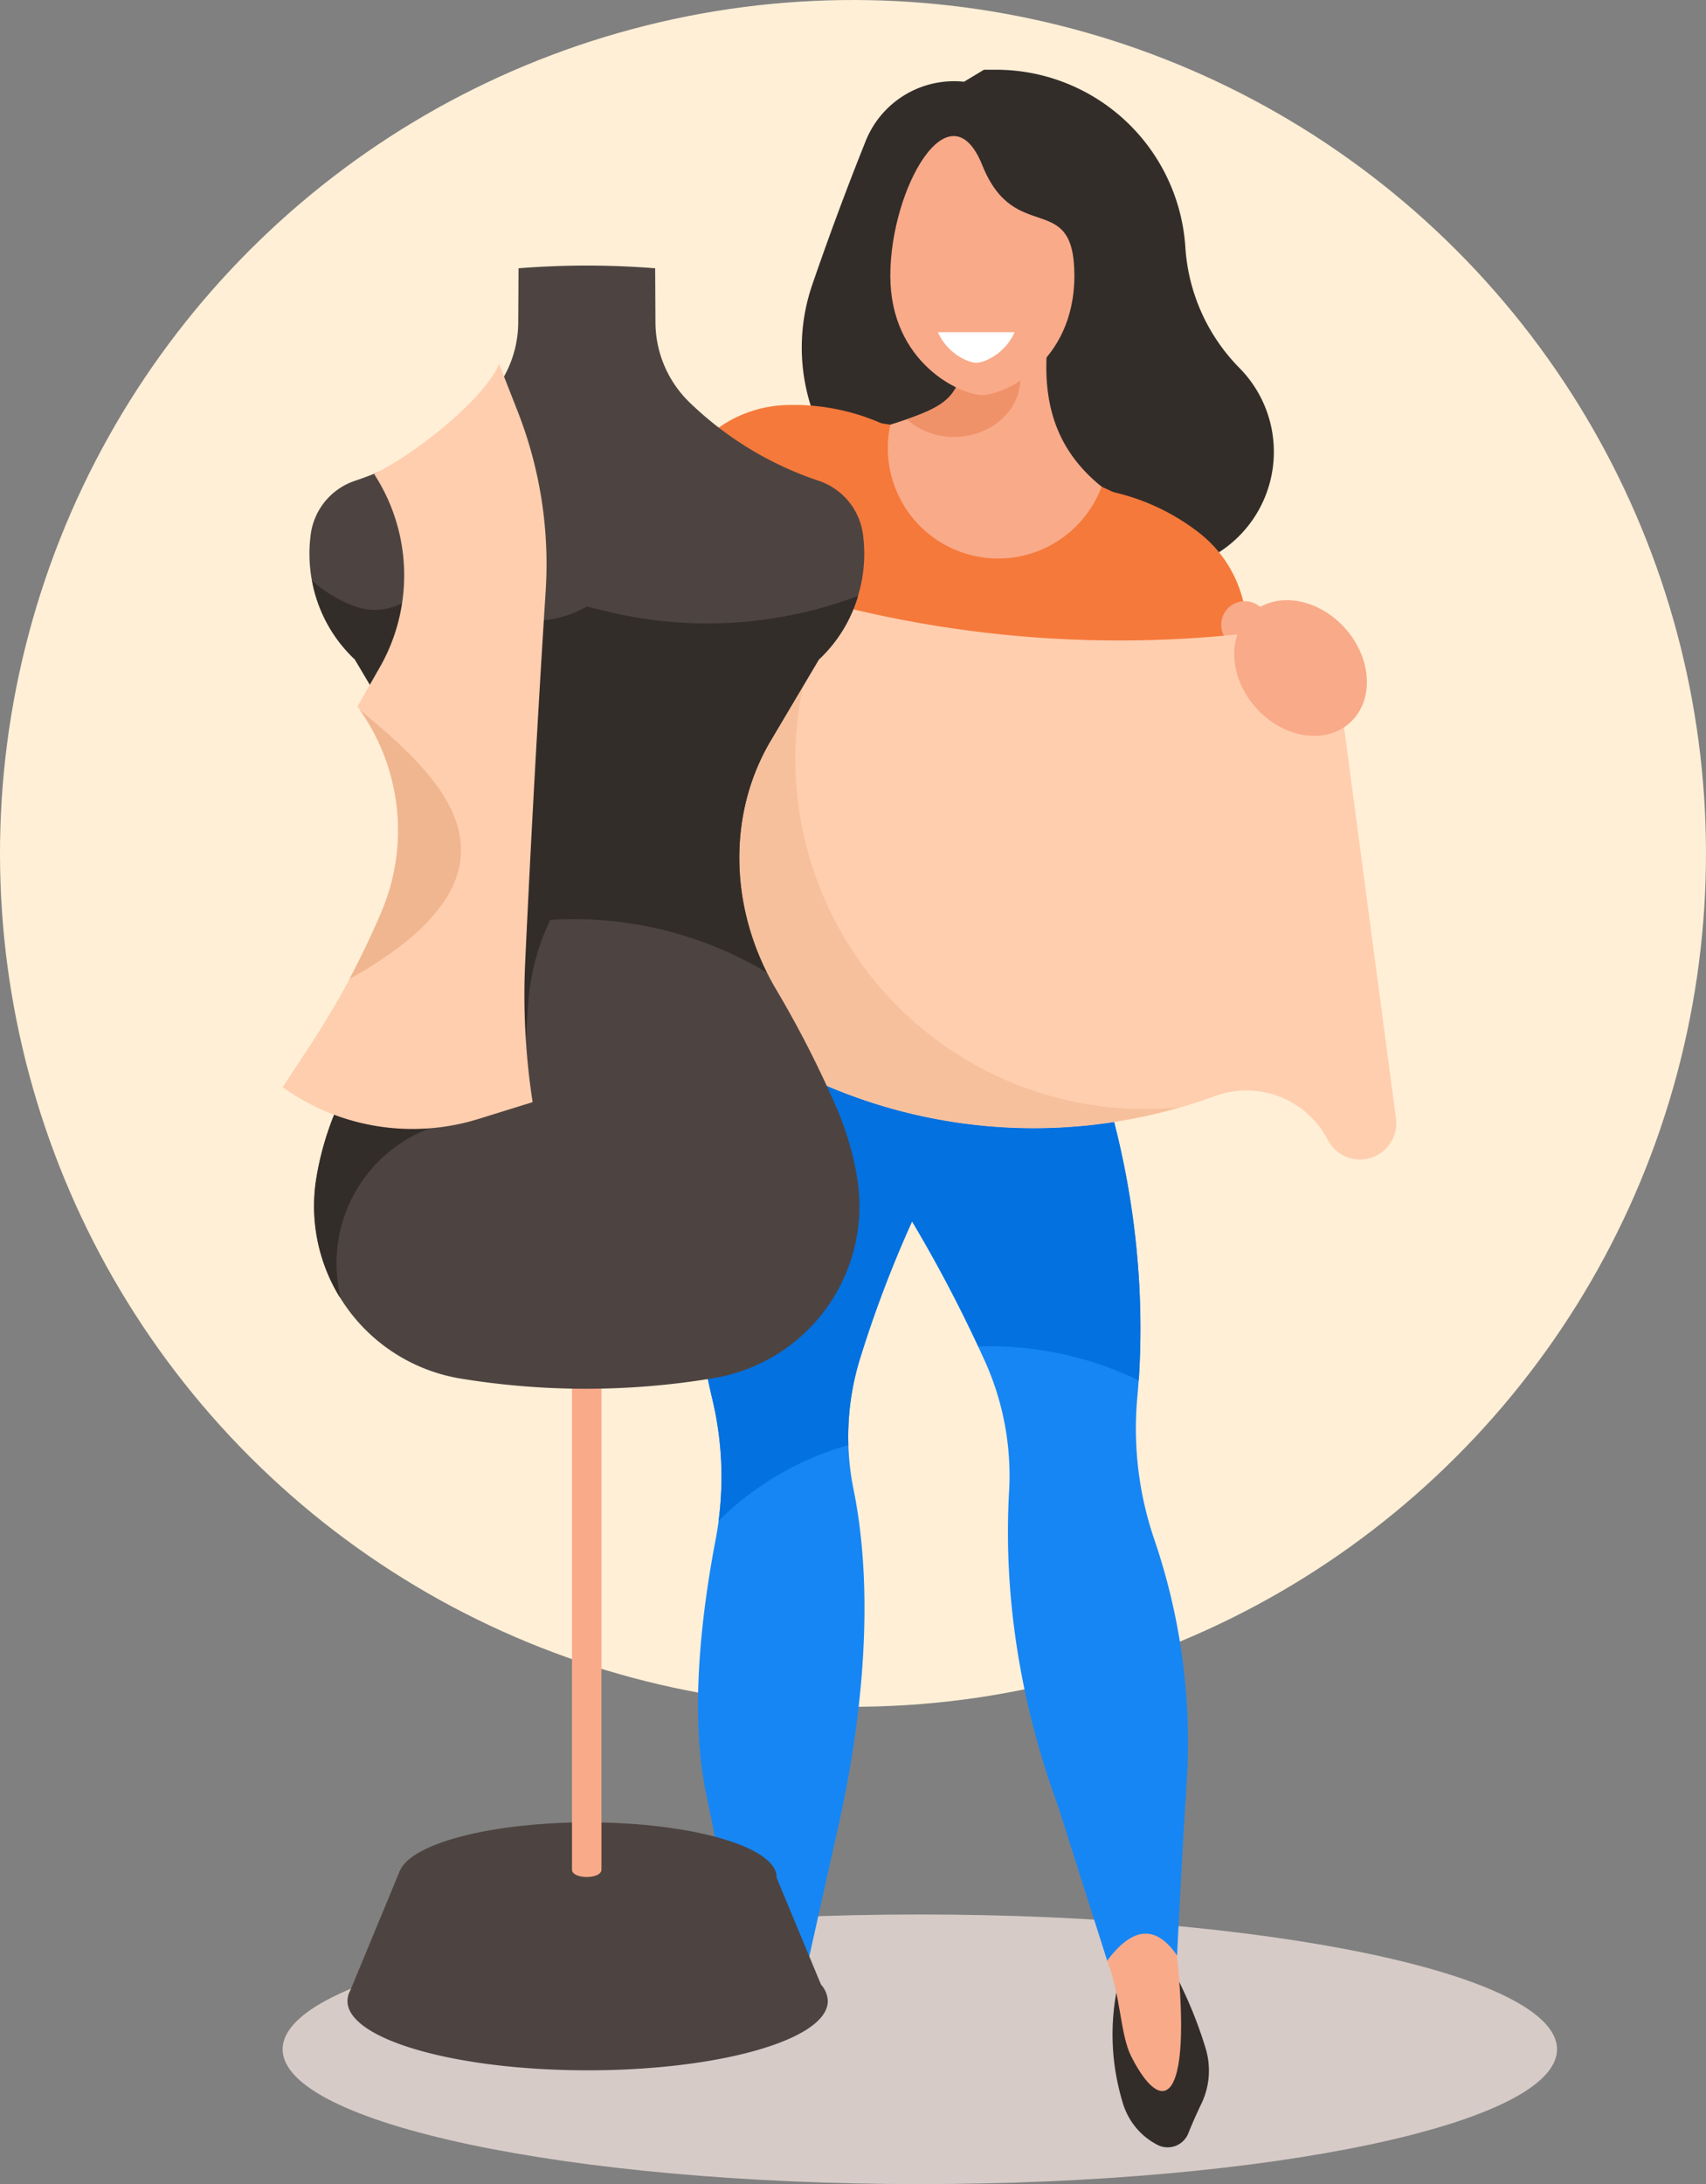<svg id="publicdomainvectors.org" xmlns="http://www.w3.org/2000/svg" viewBox="0 0 394.29 504.55"><rect x="0" y="0" width="394.29" height="504.55" fill="#808080" stroke="none"/><defs><style>.cls-1{fill:#ffefd6;}.cls-2{fill:#332d2a;}.cls-10,.cls-11,.cls-12,.cls-13,.cls-14,.cls-2,.cls-3,.cls-4,.cls-5,.cls-6,.cls-7,.cls-8,.cls-9{fill-rule:evenodd;}.cls-3{fill:#d6cbc7;}.cls-4{fill:#1686f5;}.cls-5{fill:#0371e0;}.cls-6{fill:#f5793b;}.cls-7{fill:#e86625;}.cls-8{fill:#f9aa89;}.cls-9{fill:#ffceae;}.cls-10{fill:#f7c09c;}.cls-11{fill:#4d4441;}.cls-12{fill:#f0b690;}.cls-13{fill:#f09269;}.cls-14{fill:#fff;}</style></defs><circle class="cls-1" cx="332.94" cy="265.49" r="197.14" transform="translate(-226.01 244.84) rotate(-45)"/><path class="cls-2" d="M368.07,88.65l-8.47-1.3a22,22,0,0,0-23.7,13.51q-6.6,16.47-12.37,33.26a44.57,44.57,0,0,0,32.42,58l27-49.89Z" transform="translate(-135.8 -68.34)"/><path class="cls-2" d="M352,91.21l11.21-6.76H366a43.85,43.85,0,0,1,43.76,41,43.66,43.66,0,0,0,12.51,27.91,27.57,27.57,0,0,1-23.35,46.68l-37.3-24.2Z" transform="translate(-135.8 -68.34)"/><path class="cls-3" d="M348.39,572.9c81.11,0,147.27-14,147.27-31.15s-66.16-31.14-147.27-31.14-147.27,14-147.27,31.14S267.27,572.9,348.39,572.9Z" transform="translate(-135.8 -68.34)"/><path class="cls-2" d="M401,510.61l8.35,17.68a98.94,98.94,0,0,1,5,12.94,17.7,17.7,0,0,1-.76,12.83q-1.64,3.38-3.07,6.9a5.14,5.14,0,0,1-7.14,2.91,16,16,0,0,1-8.16-10,53.92,53.92,0,0,1,.46-32.54Z" transform="translate(-135.8 -68.34)"/><path class="cls-4" d="M374.52,268l15.28,47.57c8.15,25.37,11.15,51.25,8.81,76.06a79.22,79.22,0,0,0,4,32.43,144.51,144.51,0,0,1,7.52,54.88q-1.29,20.52-2.28,41.11l-16.15,1.25-11.32-35.58c-8.91-24.26-12.77-49.26-11.33-73.36A64.36,64.36,0,0,0,363.07,382a323.52,323.52,0,0,0-16.49-31.5A273.29,273.29,0,0,0,334.63,382a61.16,61.16,0,0,0-1.57,30.37c4.92,24.1,2.08,52.84-3.34,77.1l-6.88,30.83-15.64,3.5q-3.94-20.59-8.21-41.11c-3.73-18-1.28-40.39,2.19-58.62a77.21,77.21,0,0,0-.71-32.43,187.31,187.31,0,0,1-2.15-76.06L306.74,268l28.94-6.62.11-2,4.29.95,4.15-.95.39,2Z" transform="translate(-135.8 -68.34)"/><path class="cls-5" d="M382.41,292.55l7.39,23A191.74,191.74,0,0,1,399,387.23a79.4,79.4,0,0,0-37.09-7.84,323.61,323.61,0,0,0-15.3-28.9A273.29,273.29,0,0,0,334.63,382a61.44,61.44,0,0,0-2.76,20.18,69.41,69.41,0,0,0-30,17.5,77.08,77.08,0,0,0-1.42-28,187.31,187.31,0,0,1-2.15-76.06L301,300.48Z" transform="translate(-135.8 -68.34)"/><path class="cls-6" d="M346.71,169.16l-7.83-3.3a50.57,50.57,0,0,0-21.59-3.94,28.56,28.56,0,0,0-18.62,7.89L274.9,191.39l33.65,19.67c.54.39.85-.63,1.52-1.57Z" transform="translate(-135.8 -68.34)"/><path class="cls-6" d="M384.72,180.12,393,182a50.64,50.64,0,0,1,19.85,9.35,28.53,28.53,0,0,1,10.57,17.25L430.22,240l-38.81-3.56c-.66,0-.33-1-.33-2.15Z" transform="translate(-135.8 -68.34)"/><path class="cls-7" d="M323.81,178.54l76.27,22.76-20,67a39.91,39.91,0,0,1-49.51,26.76h0a39.92,39.92,0,0,1-26.76-49.51Z" transform="translate(-135.8 -68.34)"/><path class="cls-8" d="M421.6,207.56h0a5.46,5.46,0,0,1,7,3.22l2.58,6.94a5.46,5.46,0,0,1-3.22,7h0a5.46,5.46,0,0,1-7-3.21l-2.57-6.95A5.46,5.46,0,0,1,421.6,207.56Z" transform="translate(-135.8 -68.34)"/><path class="cls-6" d="M377.23,174.63l24.83,11.57,8.65,38.37a22.16,22.16,0,0,1-29.38,25.64c-10.72-2.69-58.18-16.85-68.63-20.48a22.16,22.16,0,0,1-10.53-37.54l28.26-27.36,27.11,3.93Z" transform="translate(-135.8 -68.34)"/><path class="cls-8" d="M377.23,174.63l13.17,6.14a25.51,25.51,0,0,1-48.83-14.33l16,2.32Z" transform="translate(-135.8 -68.34)"/><path class="cls-9" d="M309.24,202.46l9.16,2.73a266.13,266.13,0,0,0,116.33,8.05,8.43,8.43,0,0,1,9.7,8l14,105.44a8.38,8.38,0,0,1-15.74,5,21.18,21.18,0,0,0-26.09-10.13A121.86,121.86,0,0,1,302.16,305Z" transform="translate(-135.8 -68.34)"/><path class="cls-10" d="M408.39,324.16A121.85,121.85,0,0,1,302.16,305l5.91-85.59,16.71-8.28-3.35,15.64a80.84,80.84,0,0,0,87,97.38Z" transform="translate(-135.8 -68.34)"/><path class="cls-11" d="M325.55,526.81a5.93,5.93,0,0,1,1.57,3.8c0,8.86-24.85,16-55.5,16s-55.51-7.18-55.51-16a5.14,5.14,0,0,1,.65-2.45h0l11.49-27.73L271.43,507l43.18-6.53Z" transform="translate(-135.8 -68.34)"/><path class="cls-11" d="M271.62,514.57c24.05,0,43.67-5.67,43.67-12.62s-19.62-12.62-43.67-12.62S227.94,495,227.94,502,247.56,514.57,271.62,514.57Z" transform="translate(-135.8 -68.34)"/><path class="cls-8" d="M268,358.41h6.81V500.25c0,2.27-6.81,2.27-6.81,0Z" transform="translate(-135.8 -68.34)"/><path class="cls-11" d="M255.64,130.32l-.07,12.82a25.9,25.9,0,0,1-8.16,18.43,78.59,78.59,0,0,1-29.54,17.83,15.19,15.19,0,0,0-10.26,12.43,33.63,33.63,0,0,0,10.2,28.84l11.06,18.64c10.17,17.14,9.7,39.24-1.24,57.7a242.39,242.39,0,0,0-13.9,27.24,69,69,0,0,0-4.79,16.26,40.4,40.4,0,0,0,33.27,46.29,178.93,178.93,0,0,0,58.46-.08,40.3,40.3,0,0,0,33.22-46.39,68.91,68.91,0,0,0-4.75-16.08A242.46,242.46,0,0,0,315.23,297c-10.94-18.46-11.41-40.56-1.24-57.7l11.06-18.64a33.58,33.58,0,0,0,10.2-28.84A15.19,15.19,0,0,0,325,179.4a78.7,78.7,0,0,1-29.55-17.83,25.9,25.9,0,0,1-8.16-18.43l-.07-12.82A198.19,198.19,0,0,0,255.64,130.32Z" transform="translate(-135.8 -68.34)"/><path class="cls-2" d="M234,282a61.88,61.88,0,0,1-6.41,15,242.39,242.39,0,0,0-13.9,27.24,69,69,0,0,0-4.79,16.26,40.18,40.18,0,0,0,5.48,27.61l-.48-3.4A33.28,33.28,0,0,1,235.1,329l22.23-20.44.49-7.75a54.36,54.36,0,0,1,6-21.67l-28.25,2.16Z" transform="translate(-135.8 -68.34)"/><path class="cls-2" d="M207.92,202.46a32.76,32.76,0,0,0,9.89,18.21l11.06,18.64c8.71,14.68,9.62,33,2.83,49.53A86.76,86.76,0,0,1,313,293c-8.75-17.58-8.48-37.75,1-53.65l11.06-18.64A32.49,32.49,0,0,0,334.11,206a98.48,98.48,0,0,1-58.28,3.52l-4.4-1.08A24,24,0,0,1,253.62,211l-22-5.39a13.48,13.48,0,0,1-13.79,2.8A30.21,30.21,0,0,1,207.92,202.46Z" transform="translate(-135.8 -68.34)"/><path class="cls-9" d="M251.14,152.39l4.31,11a96.56,96.56,0,0,1,6.47,41.4q-2.73,42.89-4.74,85.82a162.05,162.05,0,0,0,1.72,32.34l-12.5,3.88a51.51,51.51,0,0,1-45.28-7.33l6.23-9.49A194.13,194.13,0,0,0,224,279a48.17,48.17,0,0,0-5.61-47.43l5.18-9.06a42.85,42.85,0,0,0-1.3-44.65C234.93,171.32,248.62,158.94,251.14,152.39Z" transform="translate(-135.8 -68.34)"/><path class="cls-12" d="M216.54,294.52q4.05-7.61,7.43-15.57a48.18,48.18,0,0,0-5.08-46.71C236.31,246.89,262.7,268.77,216.54,294.52Z" transform="translate(-135.8 -68.34)"/><path class="cls-8" d="M436.38,207.33c8.46,1.79,15.33,10.09,15.33,18.56s-6.87,13.89-15.33,12.11-15.33-10.1-15.33-18.56S427.91,205.55,436.38,207.33Z" transform="translate(-135.8 -68.34)"/><path class="cls-8" d="M378.58,139.26l-.76,9.27c-1.08,13.25,2.22,23.91,12.58,32.24l-31,1.13-.43-.81-17.39-14.65c15.75-4.94,16.27-6.87,17.61-21.34q.46-5,.85-9.94Z" transform="translate(-135.8 -68.34)"/><path class="cls-13" d="M345.37,165.2c12-4.14,12.59-6.9,13.81-20.1.09-.9.17-1.8.25-2.71,7,1.27,12.22,6.75,12.22,13.31,0,7.5-6.86,13.58-15.33,13.58A16.28,16.28,0,0,1,345.37,165.2Z" transform="translate(-135.8 -68.34)"/><path class="cls-8" d="M391.67,521.3c3.15,7.83,3,16.91,5.53,22,7.09,14.13,14.2,11.78,10.62-23.25C402.84,512.83,397.45,513.56,391.67,521.3Z" transform="translate(-135.8 -68.34)"/><path class="cls-8" d="M362.84,106.54c-7.55-18.77-21.27,5.35-21.27,25.49s16.24,27.57,21.27,27.57,21.27-7.43,21.27-27.57S370.39,125.31,362.84,106.54Z" transform="translate(-135.8 -68.34)"/><path class="cls-14" d="M352.56,145.08c2.26,5.07,7.08,7.07,8.87,7.07s6.61-2,8.88-7.07Z" transform="translate(-135.8 -68.34)"/></svg>